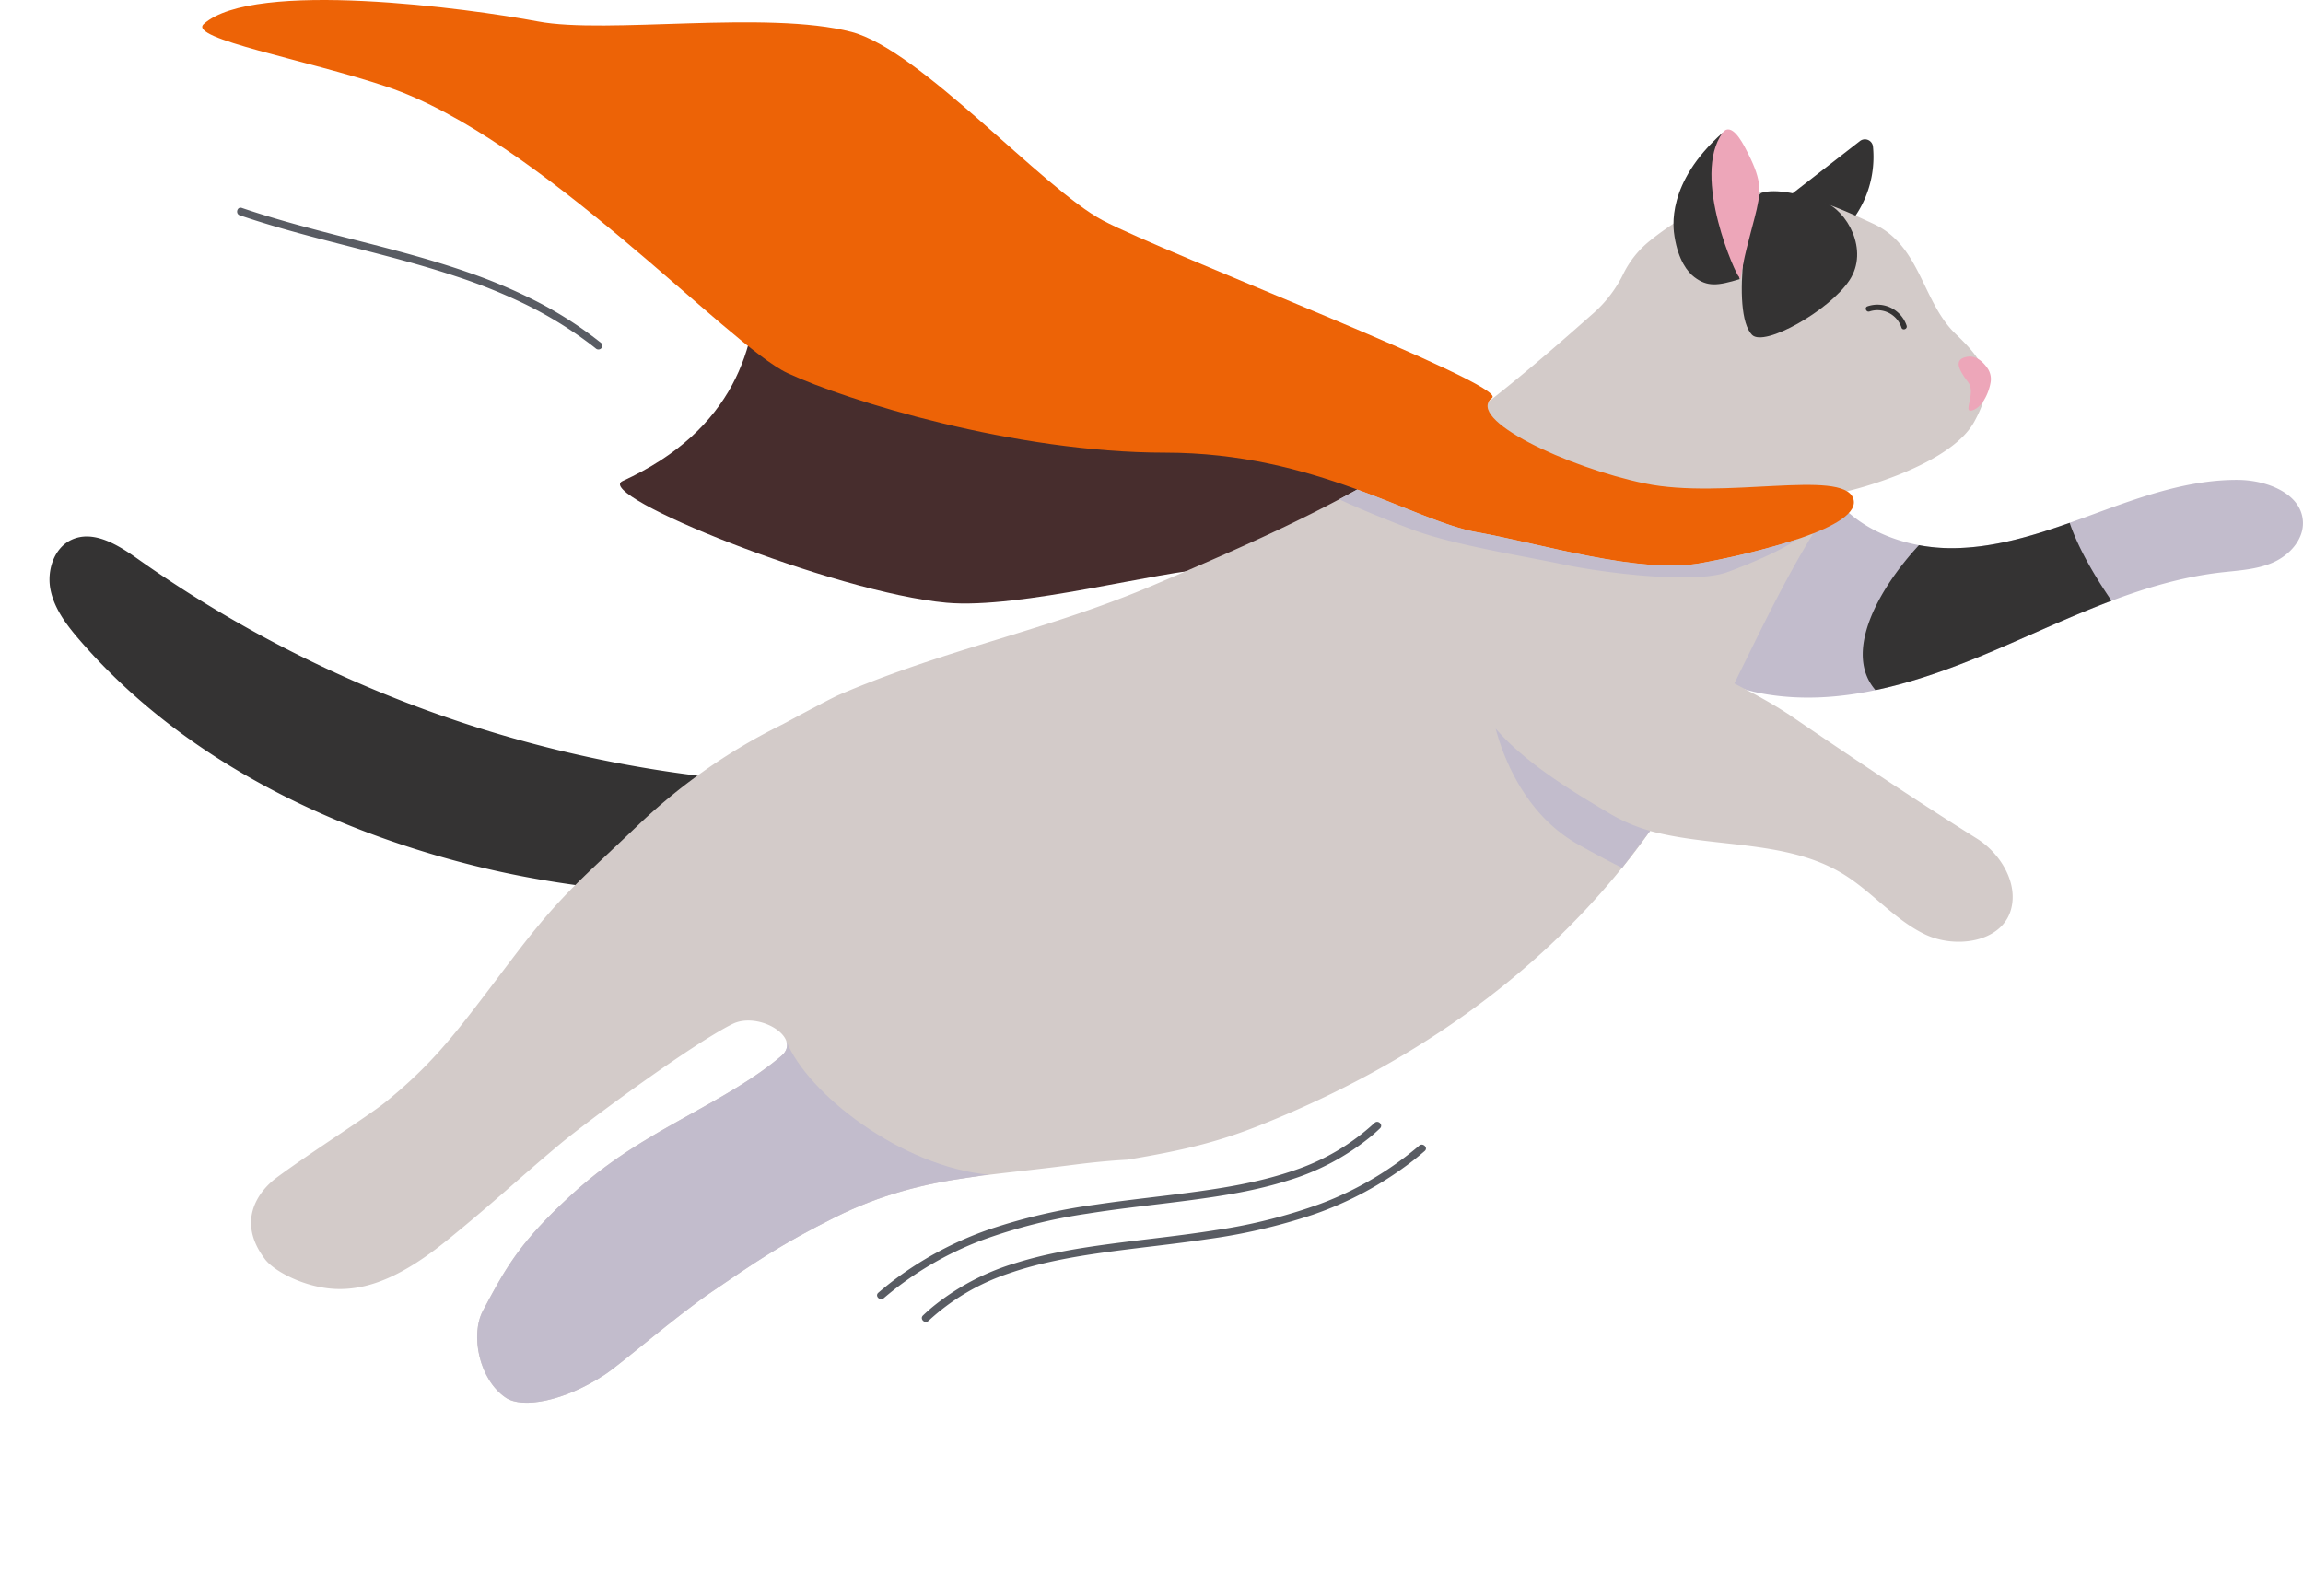 <svg id="Group_108416" data-name="Group 108416" xmlns="http://www.w3.org/2000/svg" xmlns:xlink="http://www.w3.org/1999/xlink" width="706.01" height="489.546" viewBox="0 0 706.01 489.546">
  <defs>
    <clipPath id="clip-path">
      <rect id="Rectangle_123385" data-name="Rectangle 123385" width="706.01" height="489.546" fill="none"/>
    </clipPath>
  </defs>
  <g id="Group_108415" data-name="Group 108415" clip-path="url(#clip-path)">
    <path id="Path_144680" data-name="Path 144680" d="M314.831,644.045c-46.866-.753-91.087.618-136.526-10.886S88.909,599.664,58.3,564.17c-3.915-4.539-7.712-9.518-8.883-15.4s1.07-12.844,6.525-15.328c6.683-3.043,14.154,1.591,20.142,5.839a378.293,378.293,0,0,0,184.038,67.86c13.408,1.2,27.278,1.786,39.421,7.6s20.162,13.988,18.01,27.277Z" transform="translate(-33.937 -367.956)" fill="#343333"/>
    <path id="Path_144681" data-name="Path 144681" d="M1794.255,164.065c.838-.651-18.875-8-18.037-8.65l21.4-16.634a2.482,2.482,0,0,1,3.99,1.725,32.237,32.237,0,0,1-7.09,23.509Z" transform="translate(-1227.424 -95.541)" fill="#343333"/>
    <path id="Path_144682" data-name="Path 144682" d="M1845.555,495.37c-5.049,2.2-10.693,2.422-16.162,3.062-11.464,1.343-22.488,4.591-33.294,8.654-11.923,4.481-23.588,9.955-35.3,14.962-11.925,5.1-24.392,9.785-37.073,12.446-11.056,2.325-22.271,3.106-33.431,1.273-10.213-1.675-20.886-6.265-25.558-15.5-4.65-9.183-1.977-20.707,3.984-29.1s14.7-14.316,23.246-20.054c2.859-1.917,5.945-3.91,9.391-3.9s7.071,3.042,6.326,6.406l1.158-1.515c5.9,9.924,16.7,15.8,28.2,17.934a54.908,54.908,0,0,0,10.59.916c12.22-.13,24.045-3.667,35.619-7.77,2.69-.953,5.365-1.937,8.032-2.916,14.133-5.194,28.671-10.383,43.728-10.236,8.686.082,19.366,4.159,19.755,12.835.246,5.5-4.169,10.3-9.218,12.5" transform="translate(-1148.774 -322.867)" fill="#c2bccc"/>
    <path id="Path_144683" data-name="Path 144683" d="M1924.581,542.808c-11.923,4.481-23.589,9.955-35.3,14.962-11.925,5.1-24.392,9.785-37.073,12.445-10.01-11.492.936-31.1,13.319-44.45a54.943,54.943,0,0,0,10.59.916c12.22-.131,24.044-3.667,35.62-7.77,2.691,7.958,7.85,16.622,12.841,23.9" transform="translate(-1277.255 -358.59)" fill="#343333"/>
    <path id="Path_144684" data-name="Path 144684" d="M615.931,248.6c-9.244,4.226,64.78,34.157,99.329,37.3,22.526,2.048,65.7-9.887,81.467-10.465,192.769-7.067,198.266-21.2,195.518-20.023C937.194,279,664.78,147.551,654.5,146.286s30.136,70.9-38.57,102.313" transform="translate(-425.088 -101.079)" fill="#472d2d"/>
    <path id="Path_144685" data-name="Path 144685" d="M777.368,261.081c-7.887,14.33-40.945,22.006-40.945,21.66-19.418,26.689-30.973,58.659-47.772,87.284-29.54,50.344-76.122,85.221-130.352,106.81-13.031,5.186-23.79,7.724-40.473,10.5-6.093.342-11.413.911-16.375,1.545-14.521,1.854-22.632,2.542-32.455,3.944-13.741,1.963-27.09,5.3-40.831,12.171-17.275,8.637-24.8,14.024-37.69,22.771-10.993,7.46-27.938,22.214-32.979,25.519-12.564,8.245-25.213,10.412-30.231,7.067-8.245-5.5-11.009-19.273-7.067-26.7,6.674-12.564,10.714-19.827,23.557-32.194,10.6-10.208,19.669-16.729,36.9-26.3,14.134-7.852,23.164-12.956,31.016-19.63,1.688-1.437,2.057-3.039,1.535-4.562-1.507-4.421-10.494-8.178-16.454-5.253-12.01,5.9-44.459,29.756-53,36.9-12.9,10.8-20.023,17.667-34.549,29.445-13.333,10.812-23.949,15.343-34.157,14.919-9.423-.392-18.8-5.382-21.593-9.03-9.03-11.778-2.038-21,3.534-25.126,10.6-7.852,27.985-18.8,33.372-23.164,16.489-13.349,23.556-23.949,40.046-45.542,13.949-18.268,20.141-22.853,38.083-40.045a177.475,177.475,0,0,1,43.579-30.231c.012,0,14.424-7.8,17.275-9.03,33.725-14.479,63.763-19.626,97.484-34.105,26.3-11.291,52.743-22.657,76.861-38.083,20.459-13.082,38.97-28.912,57.155-45.04a38.718,38.718,0,0,0,9.05-12.053,29.844,29.844,0,0,1,7.9-9.842c6.018-4.931,16.811-11.81,24.357-13.706,17.1-4.3,31.424,2.422,44.325,8.39,14.475,6.69,14.9,23.843,25.138,33.7,8.743,8.414,12.87,14.095,5.76,27" transform="translate(-172.149 -131.731)" fill="#d3cbc9"/>
    <path id="Path_144686" data-name="Path 144686" d="M1531.378,754.436q-4.129,5.821-8.583,11.326c-3.775-1.866-8.228-4.211-13.48-7.158-15.587-8.753-22.591-25.375-25.285-35.543,9.469,11.076,25.143,20.206,35.119,26.163a51.989,51.989,0,0,0,12.229,5.212" transform="translate(-1025.528 -499.666)" fill="#d3cbc9"/>
    <path id="Path_144687" data-name="Path 144687" d="M630.532,1074.283c-3.817.241-.309,0-6.5.854-13.751,1.9-27.09,5.3-40.831,12.171-17.274,8.637-24.8,14.024-37.69,22.771-10.993,7.46-27.938,22.214-32.979,25.52-12.563,8.244-25.213,10.411-30.23,7.067-8.245-5.5-11.009-19.273-7.067-26.7,6.674-12.564,10.714-19.827,23.556-32.194,10.6-10.208,19.67-16.729,36.9-26.3,14.134-7.852,23.164-12.956,31.016-19.63,1.688-1.437,2.057-3.039,1.535-4.562,6.366,15.98,35.1,38.534,62.287,41.006" transform="translate(-327.182 -714.039)" fill="#c2bccc"/>
    <path id="Path_144688" data-name="Path 144688" d="M1462.108,588.077A23.061,23.061,0,0,0,1454.155,608c2.491,18.055,28.649,33.207,43.006,41.78,21.621,12.91,51.034,5.6,72.542,18.7,8.923,5.434,15.757,14.024,25.17,18.554s23.579,2.471,26.386-7.592c2.282-8.18-3.254-17.251-10.45-21.76-19.228-12.05-38.281-24.865-56.607-37.353-15.889-10.827-35.727-17.105-48.72-29.969-12.154-12.034-27.4-15.465-43.1-2.486Z" transform="translate(-1004.775 -400.534)" fill="#d3cbc9"/>
    <path id="Path_144689" data-name="Path 144689" d="M1531.378,754.436l-8.583,11.326c-3.775-1.866-8.228-4.211-13.48-7.158-15.587-8.753-22.591-25.375-25.285-35.543,9.469,11.076,25.143,20.206,35.119,26.163a51.989,51.989,0,0,0,12.229,5.212" transform="translate(-1025.528 -499.666)" fill="#c2bccc"/>
    <path id="Path_144690" data-name="Path 144690" d="M1731.432,233.835c3.766,3.793,23.654-7.417,29.833-16.713s-.834-21.534-7.771-24.029-14.961-4.18-19.039-2.842-9.827,36.73-3.023,43.584" transform="translate(-1194.318 -131.145)" fill="#343333"/>
    <path id="Path_144691" data-name="Path 144691" d="M1694.2,174.78c1.3-8.013,2.4-11.353,4.418-19.215s2.411-11-1.989-19.743c-1.25-2.483-3.988-8.1-6.651-7.306-2.746.823-11.785,18.1-10.095,23.511,4.837,15.5,6.936,14.991,14.367,22.307Z" transform="translate(-1160.729 -88.757)" fill="#eda6b9"/>
    <path id="Path_144692" data-name="Path 144692" d="M1680.536,175.7c-.513.464-14.778-30.722-4.931-44.081-17.453,15.494-15.19,29.311-14.774,31.892,1.172,7.263,4,10.867,6.093,12.437,4.019,3.017,7.111,2.656,13.894.6Z" transform="translate(-1147.483 -90.953)" fill="#343333"/>
    <path id="Path_144693" data-name="Path 144693" d="M1852.421,304.508a7.746,7.746,0,0,1,9.8,4.954c.353,1.035,1.931.414,1.58-.616a9.435,9.435,0,0,0-11.992-5.918c-1.039.341-.417,1.919.616,1.58" transform="translate(-1279.307 -208.997)" fill="#343333"/>
    <path id="Path_144694" data-name="Path 144694" d="M1952.277,357.406a5.865,5.865,0,0,1,1.011,4.235c-.471,3.1-2.318,7.378-5.238,8.6-3.87,1.617.962-4.948-1.673-8.481s-4.8-7-.318-7.8c2.867-.513,5.032,1.752,6.218,3.448" transform="translate(-1343.023 -244.549)" fill="#eda6b9"/>
    <path id="Path_144695" data-name="Path 144695" d="M201.129,7.361c-4.988,4.476,31.223,10.862,56.142,19.238,46.72,15.7,104.656,79.329,122.805,87.8S449.729,138.8,495.837,138.8s76.029,20.921,95.65,24.408,49.825,12.944,68.671,9.465c16.187-2.989,50.032-10.959,46.6-19.925s-39.731.5-63.766-4.483-55.308-19.8-46.9-26.267c5.1-3.926-100.743-44.467-119.383-54.43S420.774,15.3,399.7,9.789c-25.821-6.746-75.006.772-96.1-3.213s-87.158-12.956-102.47.785" transform="translate(-138.667 0)" fill="#ed6306"/>
    <path id="Path_144696" data-name="Path 144696" d="M1469.188,501.143c-4.554,3.294-13.828,7.279-21.224,10.015-10.6,3.926-39.653,0-50.646-2.356s-33.372-5.889-45.935-10.6c-8.531-3.2-17.062-6.761-22.52-9.332q2.762-1.466,5.5-2.992c15.162,5.54,27.188,11.393,36.76,13.1,19.623,3.487,49.826,12.944,68.674,9.462a234.347,234.347,0,0,0,29.395-7.294" transform="translate(-918.301 -335.762)" fill="#c2bccc"/>
    <path id="Path_144697" data-name="Path 144697" d="M973.034,1226.878a67.911,67.911,0,0,1-24.585,14.536c-9.478,3.3-19.417,5.07-29.331,6.456-10.586,1.48-21.229,2.519-31.8,4.1a176.417,176.417,0,0,0-32.121,7.462,106.383,106.383,0,0,0-30.747,16.608q-1.807,1.418-3.546,2.918c-1.151.99.521,2.65,1.666,1.666a101.472,101.472,0,0,1,30.211-17.813,162.922,162.922,0,0,1,32.161-8.1c10.566-1.69,21.216-2.749,31.82-4.159,10-1.33,20.023-2.935,29.661-5.982a73.73,73.73,0,0,0,25.559-13.586q1.395-1.177,2.718-2.436c1.1-1.045-.565-2.709-1.666-1.666" transform="translate(-551.647 -882.547)" fill="#595c63"/>
    <path id="Path_144698" data-name="Path 144698" d="M346.867,247.613a119.514,119.514,0,0,0-19.733-12.728,163.937,163.937,0,0,0-21.1-8.94c-7.206-2.518-14.543-4.643-21.913-6.623-7.434-2-14.905-3.844-22.351-5.792-7.482-1.957-14.941-4.015-22.295-6.414q-1.388-.452-2.769-.921c-1.439-.488-2.056,1.786-.626,2.271,7.3,2.476,14.717,4.591,22.166,6.571,7.415,1.972,14.865,3.813,22.284,5.768,7.331,1.932,14.636,3.975,21.83,6.371A170.244,170.244,0,0,1,323.3,235.59a120.819,120.819,0,0,1,19.631,11.927q1.149.864,2.272,1.761a1.214,1.214,0,0,0,1.666,0,1.186,1.186,0,0,0,0-1.666" transform="translate(-162.578 -142.441)" fill="#595c63"/>
    <path id="Path_148547" data-name="Path 148547" d="M973.034,1226.878a67.911,67.911,0,0,1-24.585,14.536c-9.478,3.3-19.417,5.07-29.331,6.456-10.586,1.48-21.229,2.519-31.8,4.1a176.417,176.417,0,0,0-32.121,7.462,106.383,106.383,0,0,0-30.747,16.608q-1.807,1.418-3.546,2.918c-1.151.99.521,2.65,1.666,1.666a101.472,101.472,0,0,1,30.211-17.813,162.922,162.922,0,0,1,32.161-8.1c10.566-1.69,21.216-2.749,31.82-4.159,10-1.33,20.023-2.935,29.661-5.982a73.73,73.73,0,0,0,25.559-13.586q1.395-1.177,2.718-2.436c1.1-1.045-.565-2.709-1.666-1.666" transform="translate(1257.657 1631.919) rotate(180)" fill="#595c63"/>
  </g>
</svg>
